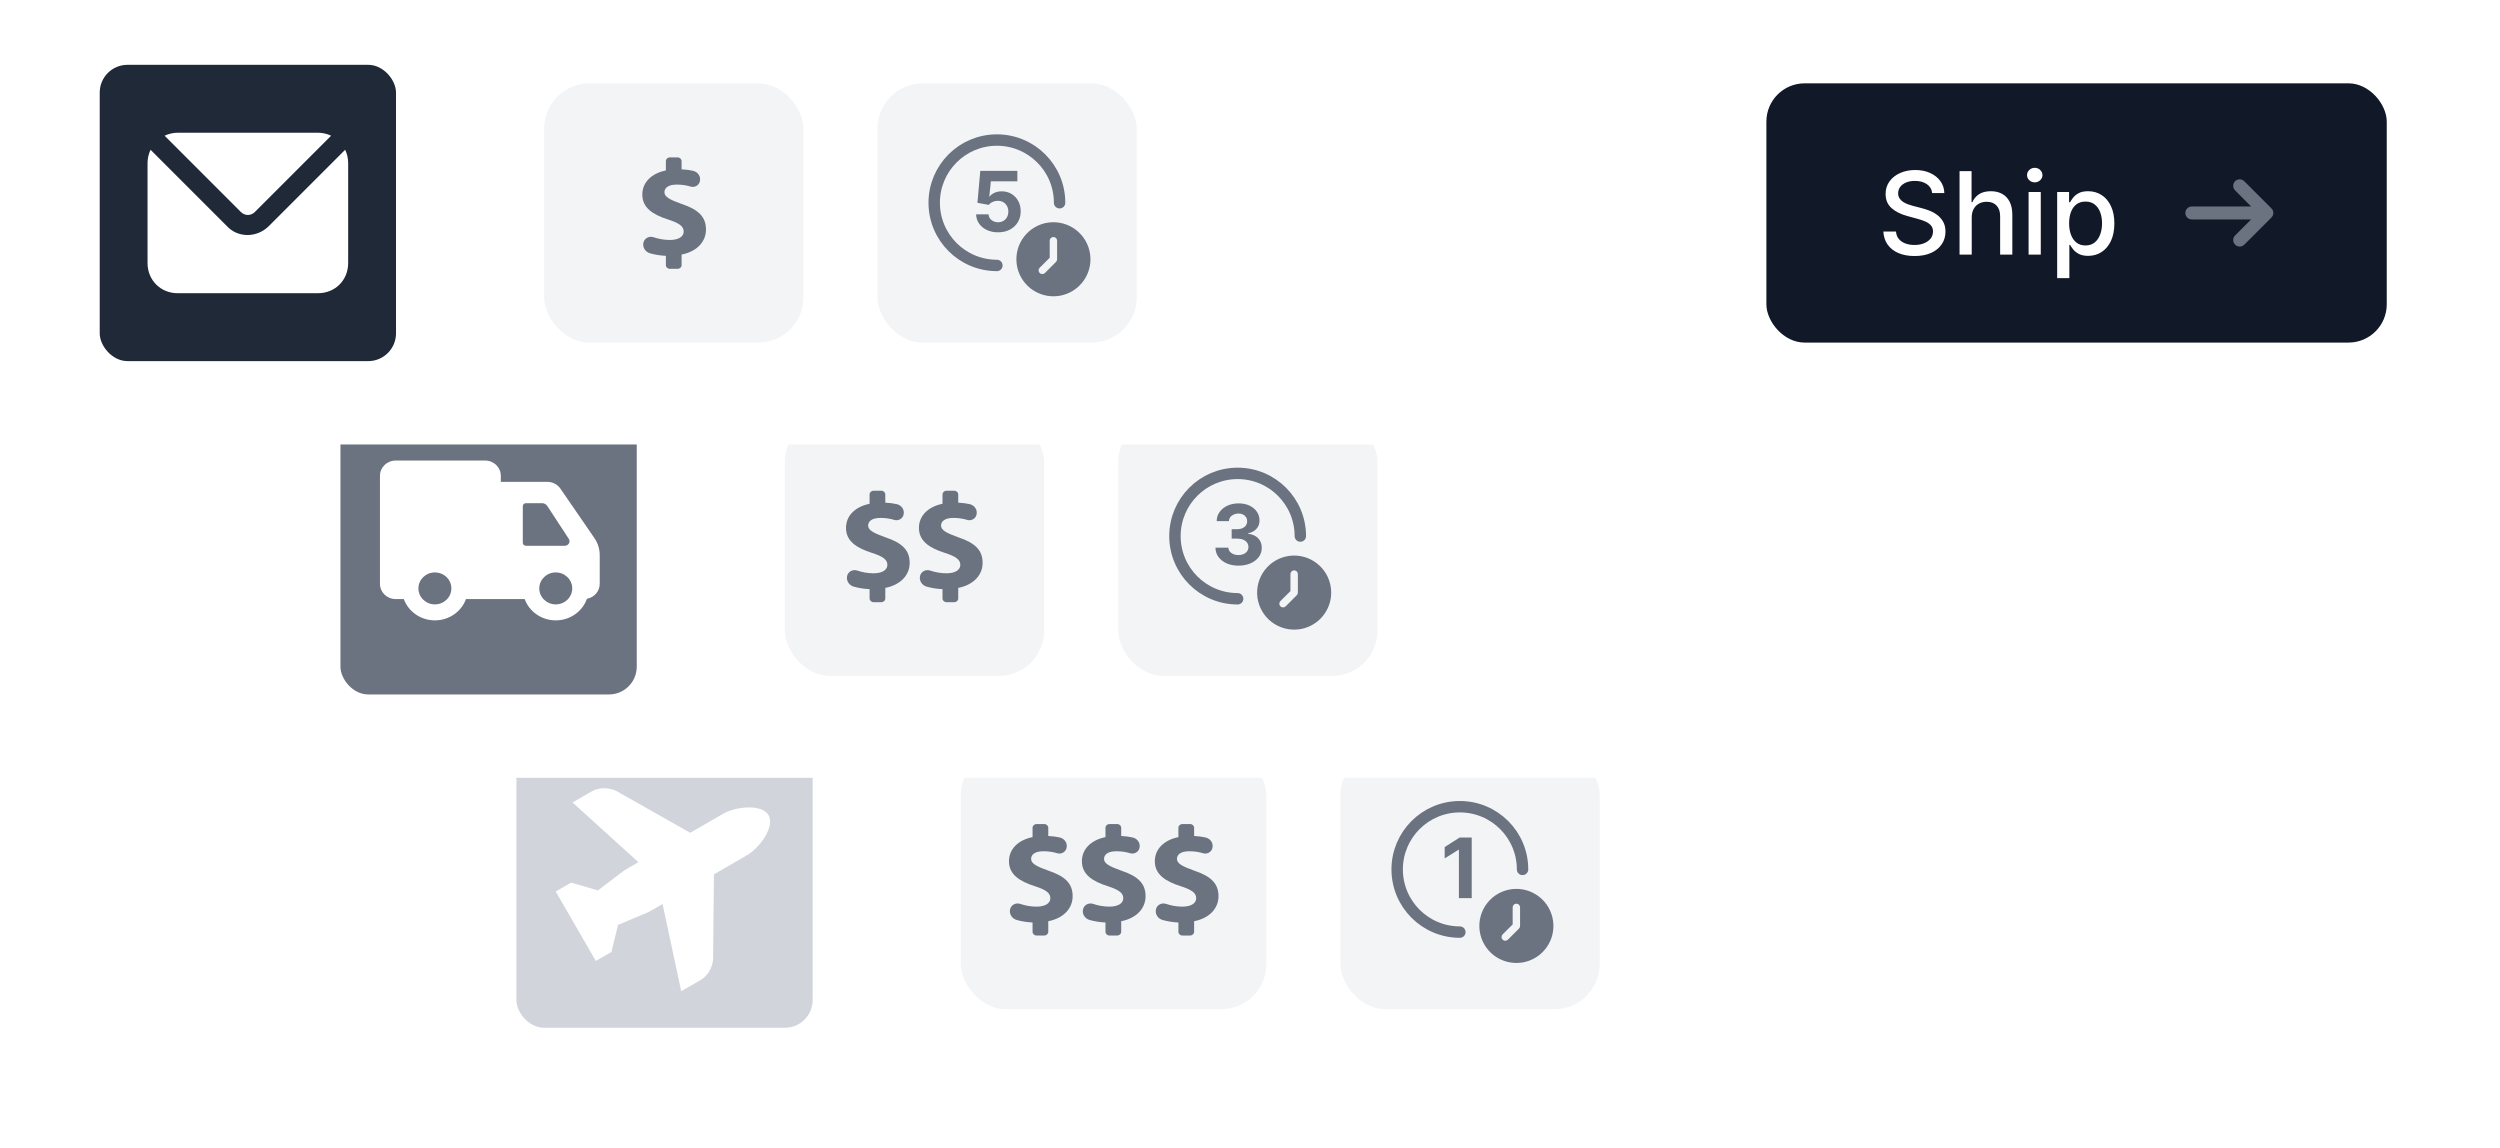 <svg width="270" height="124" viewBox="0 0 270 124" fill="none" xmlns="http://www.w3.org/2000/svg">
<g filter="url(#filter0_d_554_823)">
<rect x="49.769" y="73" width="172" height="44" rx="5.509" fill="white"/>
</g>
<rect x="103.769" y="81" width="33" height="28" rx="4.889" fill="#F3F4F6"/>
<path d="M115.845 96.794C115.845 95.465 115.094 94.653 113.235 94.033C111.907 93.56 111.36 93.25 111.36 92.763C111.36 92.349 111.688 91.935 112.703 91.935C113.307 91.935 113.794 92.033 114.179 92.149C114.384 92.21 114.607 92.189 114.795 92.09C114.983 91.992 115.121 91.824 115.174 91.627L115.183 91.597C115.249 91.353 115.209 91.094 115.072 90.878C114.935 90.662 114.712 90.507 114.453 90.448C114.104 90.368 113.694 90.31 113.213 90.286V89.401C113.213 89.18 113.023 89 112.788 89H111.94C111.705 89 111.515 89.18 111.515 89.401V90.408C109.903 90.74 108.969 91.74 108.969 93.014C108.969 94.446 110.11 95.184 111.782 95.716C112.938 96.086 113.438 96.44 113.438 97.001C113.438 97.592 112.828 97.917 111.938 97.917C111.3 97.917 110.699 97.794 110.178 97.619C109.959 97.546 109.718 97.562 109.514 97.665C109.309 97.768 109.16 97.947 109.102 98.16L109.098 98.172C108.96 98.684 109.274 99.208 109.809 99.359C110.316 99.502 110.91 99.603 111.515 99.629V100.632C111.515 100.854 111.705 101.034 111.94 101.034H112.788C113.023 101.034 113.213 100.854 113.213 100.632V99.492C114.91 99.159 115.845 98.07 115.845 96.795L115.845 96.794Z" fill="#6B7280"/>
<path d="M123.721 96.794C123.721 95.465 122.971 94.653 121.111 94.033C119.783 93.56 119.236 93.25 119.236 92.763C119.236 92.349 119.564 91.935 120.58 91.935C121.184 91.935 121.67 92.033 122.055 92.149C122.26 92.21 122.483 92.189 122.671 92.09C122.859 91.992 122.997 91.824 123.051 91.627L123.059 91.597C123.125 91.353 123.085 91.094 122.948 90.878C122.811 90.662 122.588 90.507 122.329 90.448C121.98 90.368 121.571 90.31 121.089 90.286V89.401C121.089 89.18 120.899 89 120.665 89H119.816C119.582 89 119.391 89.18 119.391 89.401V90.408C117.78 90.74 116.845 91.74 116.845 93.014C116.845 94.446 117.986 95.184 119.658 95.716C120.815 96.086 121.314 96.44 121.314 97.001C121.314 97.592 120.705 97.917 119.814 97.917C119.176 97.917 118.575 97.794 118.054 97.619C117.835 97.546 117.595 97.562 117.39 97.665C117.185 97.768 117.036 97.947 116.978 98.16L116.975 98.172C116.836 98.684 117.15 99.208 117.685 99.359C118.193 99.502 118.786 99.603 119.392 99.629V100.632C119.392 100.854 119.582 101.034 119.816 101.034H120.665C120.899 101.034 121.089 100.854 121.089 100.632V99.492C122.787 99.159 123.721 98.07 123.721 96.795L123.721 96.794Z" fill="#6B7280"/>
<path d="M131.597 96.794C131.597 95.465 130.847 94.653 128.987 94.033C127.659 93.56 127.112 93.25 127.112 92.763C127.112 92.349 127.44 91.935 128.456 91.935C129.06 91.935 129.546 92.033 129.931 92.149C130.136 92.21 130.359 92.189 130.548 92.09C130.736 91.992 130.873 91.824 130.927 91.627L130.935 91.597C131.002 91.353 130.962 91.094 130.825 90.878C130.688 90.662 130.465 90.507 130.206 90.448C129.857 90.368 129.447 90.31 128.965 90.286V89.401C128.965 89.18 128.776 89 128.541 89H127.692C127.458 89 127.268 89.18 127.268 89.401V90.408C125.656 90.74 124.721 91.74 124.721 93.014C124.721 94.446 125.862 95.184 127.534 95.716C128.691 96.086 129.19 96.44 129.19 97.001C129.19 97.592 128.581 97.917 127.691 97.917C127.052 97.917 126.451 97.794 125.93 97.619C125.712 97.546 125.471 97.562 125.266 97.665C125.062 97.768 124.912 97.947 124.855 98.16L124.851 98.172C124.713 98.684 125.027 99.208 125.562 99.359C126.069 99.502 126.663 99.603 127.268 99.629V100.632C127.268 100.854 127.458 101.034 127.692 101.034H128.541C128.776 101.034 128.965 100.854 128.965 100.632V99.492C130.663 99.159 131.598 98.07 131.598 96.795L131.597 96.794Z" fill="#6B7280"/>
<g clip-path="url(#clip0_554_823)">
<rect x="55.769" y="79" width="32" height="32" rx="3" fill="#D1D5DB"/>
<path d="M78.074 87.904L74.544 89.942L67.076 85.717C66.058 85.019 64.818 84.945 63.897 85.477L61.836 86.667L68.949 93.114L67.787 93.785C67.502 93.95 67.229 94.136 66.97 94.345L64.572 96.168L61.685 95.32L60.019 96.282L64.349 103.781L66.037 102.807L66.747 99.883L69.502 98.731C69.812 98.61 70.11 98.467 70.395 98.302L71.557 97.632L73.574 107.05L75.636 105.86C76.6 105.303 77.114 104.217 77.017 102.987L77.105 94.429L80.635 92.39C82.06 91.567 83.715 89.268 83.006 88.04C82.297 86.812 79.5 87.082 78.074 87.905L78.074 87.904Z" fill="white"/>
</g>
<rect x="144.769" y="81" width="28" height="28" rx="4.889" fill="#F3F4F6"/>
<g clip-path="url(#clip1_554_823)">
<path d="M164.436 93.896C164.436 90.157 161.404 87.125 157.665 87.125C153.925 87.125 150.894 90.157 150.894 93.896C150.894 97.636 153.925 100.667 157.665 100.667" stroke="#6B7280" stroke-width="1.232" stroke-linecap="round"/>
<path d="M158.945 90.454V97H157.561V91.768H157.523L156.024 92.708V91.481L157.644 90.454H158.945Z" fill="#6B7280"/>
<path d="M167.736 99.492C167.601 98.439 167.054 97.484 166.215 96.835C165.375 96.186 164.313 95.898 163.261 96.032C162.208 96.167 161.253 96.714 160.604 97.554C159.955 98.393 159.666 99.456 159.801 100.508C159.936 101.56 160.483 102.516 161.322 103.165C162.161 103.813 163.224 104.102 164.276 103.968C164.973 103.879 165.633 103.608 166.192 103.182C166.751 102.757 167.188 102.192 167.459 101.544C167.73 100.896 167.825 100.188 167.736 99.492L167.736 99.492ZM164.168 100C164.169 100.106 164.127 100.208 164.052 100.284L162.852 101.484C162.777 101.559 162.675 101.602 162.568 101.602C162.462 101.602 162.359 101.559 162.284 101.484C162.209 101.409 162.166 101.306 162.166 101.2C162.166 101.093 162.209 100.991 162.284 100.916L163.368 99.836V98C163.368 97.857 163.445 97.725 163.568 97.653C163.692 97.582 163.845 97.582 163.968 97.653C164.092 97.725 164.168 97.857 164.168 98L164.168 100Z" fill="#6B7280"/>
</g>
<g filter="url(#filter1_d_554_823)">
<rect x="30.769" y="37" width="209" height="44" rx="5.509" fill="white"/>
</g>
<rect x="84.769" y="45" width="28" height="28" rx="4.889" fill="#F3F4F6"/>
<path d="M98.245 60.794C98.245 59.465 97.494 58.653 95.635 58.033C94.307 57.56 93.76 57.25 93.76 56.763C93.76 56.349 94.088 55.935 95.103 55.935C95.707 55.935 96.193 56.033 96.578 56.149C96.783 56.21 97.007 56.189 97.195 56.09C97.383 55.992 97.52 55.824 97.574 55.627L97.582 55.596C97.649 55.353 97.609 55.094 97.472 54.878C97.335 54.662 97.112 54.508 96.853 54.448C96.504 54.368 96.094 54.31 95.612 54.286V53.401C95.612 53.18 95.423 53 95.188 53H94.339C94.105 53 93.915 53.18 93.915 53.401V54.408C92.303 54.74 91.368 55.74 91.368 57.014C91.368 58.446 92.509 59.184 94.181 59.716C95.338 60.086 95.838 60.44 95.838 61.001C95.838 61.592 95.228 61.917 94.338 61.917C93.699 61.917 93.098 61.794 92.577 61.619C92.359 61.546 92.118 61.562 91.914 61.665C91.709 61.768 91.56 61.947 91.502 62.16L91.498 62.172C91.36 62.684 91.674 63.208 92.209 63.359C92.716 63.502 93.31 63.603 93.915 63.629V64.632C93.915 64.854 94.105 65.034 94.34 65.034H95.188C95.423 65.034 95.613 64.854 95.613 64.632V63.492C97.31 63.159 98.245 62.07 98.245 60.795L98.245 60.794Z" fill="#6B7280"/>
<path d="M106.121 60.794C106.121 59.465 105.371 58.653 103.511 58.033C102.183 57.56 101.636 57.25 101.636 56.763C101.636 56.349 101.964 55.935 102.979 55.935C103.583 55.935 104.07 56.033 104.455 56.149C104.66 56.21 104.883 56.189 105.071 56.09C105.259 55.992 105.397 55.824 105.45 55.627L105.459 55.596C105.525 55.353 105.485 55.094 105.348 54.878C105.211 54.662 104.988 54.508 104.729 54.448C104.38 54.368 103.97 54.31 103.489 54.286V53.401C103.489 53.18 103.299 53 103.064 53H102.216C101.981 53 101.791 53.18 101.791 53.401V54.408C100.179 54.74 99.245 55.74 99.245 57.014C99.245 58.446 100.386 59.184 102.058 59.716C103.214 60.086 103.714 60.44 103.714 61.001C103.714 61.592 103.104 61.917 102.214 61.917C101.576 61.917 100.975 61.794 100.454 61.619C100.235 61.546 99.994 61.562 99.79 61.665C99.585 61.768 99.436 61.947 99.378 62.16L99.374 62.172C99.236 62.684 99.55 63.208 100.085 63.359C100.592 63.502 101.186 63.603 101.791 63.629V64.632C101.791 64.854 101.981 65.034 102.216 65.034H103.065C103.299 65.034 103.489 64.854 103.489 64.632V63.492C105.187 63.159 106.121 62.07 106.121 60.795L106.121 60.794Z" fill="#6B7280"/>
<rect x="36.769" y="43" width="32" height="32" rx="3" fill="#6B7280"/>
<path d="M41.035 55.493V51.383C41.035 50.475 41.794 49.739 42.731 49.739H52.393C53.33 49.739 54.089 50.475 54.089 51.383V52.041H59.115C59.681 52.041 60.211 52.316 60.525 52.773L64.199 58.117C64.57 58.657 64.769 59.291 64.769 59.94V63.055C64.769 63.858 64.175 64.526 63.39 64.67C62.909 66.026 61.583 67 60.022 67C58.472 67 57.153 66.039 56.664 64.699H50.326C49.837 66.039 48.519 67 46.968 67C45.419 67 44.1 66.039 43.611 64.699H42.73C41.794 64.699 41.035 63.963 41.035 63.055L41.035 55.493ZM56.801 54.342C56.614 54.342 56.462 54.489 56.462 54.671V58.616C56.462 58.798 56.614 58.945 56.801 58.945H60.996C61.092 58.945 61.187 58.919 61.268 58.868C61.506 58.722 61.576 58.418 61.425 58.188L59.109 54.648C58.985 54.457 58.769 54.342 58.537 54.342L56.801 54.342ZM46.969 65.274C47.952 65.274 48.749 64.501 48.749 63.548C48.749 62.594 47.952 61.822 46.969 61.822C45.986 61.822 45.189 62.594 45.189 63.548C45.189 64.501 45.986 65.274 46.969 65.274ZM60.022 65.274C61.005 65.274 61.802 64.501 61.802 63.548C61.802 62.594 61.005 61.822 60.022 61.822C59.039 61.822 58.242 62.594 58.242 63.548C58.242 64.501 59.039 65.274 60.022 65.274Z" fill="white"/>
<rect x="120.769" y="45" width="28" height="28" rx="4.889" fill="#F3F4F6"/>
<g clip-path="url(#clip2_554_823)">
<path d="M140.436 57.896C140.436 54.157 137.404 51.125 133.665 51.125C129.925 51.125 126.894 54.157 126.894 57.896C126.894 61.636 129.925 64.668 133.665 64.668" stroke="#6B7280" stroke-width="1.232" stroke-linecap="round"/>
<path d="M133.752 61.09C133.275 61.09 132.85 61.008 132.477 60.843C132.106 60.677 131.813 60.449 131.598 60.159C131.385 59.867 131.275 59.531 131.269 59.15H132.662C132.671 59.309 132.723 59.45 132.819 59.571C132.917 59.691 133.047 59.783 133.209 59.849C133.371 59.916 133.553 59.949 133.755 59.949C133.966 59.949 134.153 59.911 134.315 59.837C134.477 59.762 134.603 59.659 134.695 59.527C134.787 59.395 134.832 59.242 134.832 59.07C134.832 58.895 134.783 58.74 134.685 58.606C134.59 58.47 134.451 58.363 134.27 58.287C134.091 58.21 133.878 58.172 133.631 58.172H133.02V57.155H133.631C133.84 57.155 134.024 57.119 134.184 57.047C134.346 56.974 134.471 56.874 134.561 56.746C134.65 56.616 134.695 56.465 134.695 56.292C134.695 56.128 134.656 55.984 134.577 55.861C134.5 55.735 134.391 55.637 134.251 55.567C134.112 55.496 133.95 55.461 133.765 55.461C133.577 55.461 133.406 55.495 133.25 55.564C133.095 55.63 132.97 55.724 132.876 55.848C132.783 55.972 132.733 56.117 132.726 56.283H131.4C131.406 55.906 131.514 55.573 131.723 55.285C131.932 54.998 132.213 54.773 132.566 54.611C132.922 54.447 133.324 54.365 133.771 54.365C134.223 54.365 134.618 54.447 134.957 54.611C135.296 54.775 135.559 54.997 135.746 55.276C135.936 55.553 136.03 55.864 136.028 56.209C136.03 56.576 135.916 56.881 135.686 57.126C135.458 57.371 135.161 57.527 134.794 57.593V57.644C135.276 57.706 135.642 57.873 135.894 58.146C136.147 58.416 136.273 58.755 136.271 59.162C136.273 59.535 136.165 59.867 135.948 60.156C135.733 60.446 135.435 60.674 135.056 60.84C134.677 61.006 134.242 61.09 133.752 61.09Z" fill="#6B7280"/>
<path d="M143.736 63.492C143.601 62.44 143.054 61.484 142.215 60.835C141.375 60.186 140.313 59.898 139.261 60.032C138.208 60.167 137.253 60.714 136.604 61.554C135.955 62.393 135.666 63.456 135.801 64.508C135.936 65.56 136.483 66.516 137.322 67.165C138.161 67.813 139.224 68.102 140.276 67.968C140.973 67.879 141.633 67.608 142.192 67.182C142.751 66.757 143.188 66.192 143.459 65.544C143.73 64.896 143.825 64.188 143.736 63.492L143.736 63.492ZM140.168 64C140.169 64.106 140.127 64.208 140.052 64.284L138.852 65.484C138.777 65.559 138.675 65.602 138.568 65.602C138.462 65.602 138.359 65.559 138.284 65.484C138.209 65.409 138.166 65.306 138.166 65.2C138.166 65.093 138.209 64.991 138.284 64.916L139.368 63.836V62C139.368 61.857 139.445 61.725 139.568 61.653C139.692 61.582 139.845 61.582 139.968 61.653C140.092 61.725 140.168 61.857 140.168 62L140.168 64Z" fill="#6B7280"/>
</g>
<g filter="url(#filter2_d_554_823)">
<rect x="4.769" y="1" width="261" height="44" rx="5.509" fill="white"/>
</g>
<rect x="190.769" y="9" width="67" height="28" rx="4.132" fill="#111827"/>
<path d="M208.676 20.853C208.629 20.436 208.435 20.114 208.095 19.885C207.754 19.653 207.326 19.537 206.81 19.537C206.44 19.537 206.12 19.596 205.85 19.713C205.58 19.828 205.37 19.986 205.22 20.188C205.074 20.388 205 20.615 205 20.871C205 21.085 205.05 21.27 205.15 21.425C205.253 21.581 205.386 21.712 205.551 21.817C205.718 21.92 205.897 22.006 206.088 22.077C206.278 22.144 206.462 22.2 206.638 22.244L207.518 22.473C207.806 22.543 208.101 22.639 208.403 22.759C208.705 22.88 208.986 23.038 209.244 23.235C209.502 23.431 209.71 23.675 209.869 23.965C210.03 24.256 210.111 24.604 210.111 25.009C210.111 25.519 209.979 25.973 209.715 26.369C209.454 26.765 209.074 27.077 208.575 27.306C208.079 27.535 207.479 27.65 206.774 27.65C206.099 27.65 205.515 27.543 205.022 27.328C204.529 27.114 204.143 26.81 203.865 26.417C203.586 26.021 203.432 25.551 203.402 25.009H204.767C204.793 25.334 204.899 25.606 205.084 25.823C205.272 26.037 205.511 26.197 205.801 26.303C206.095 26.405 206.416 26.457 206.765 26.457C207.15 26.457 207.492 26.397 207.791 26.276C208.093 26.153 208.331 25.983 208.504 25.766C208.677 25.546 208.764 25.289 208.764 24.995C208.764 24.728 208.688 24.51 208.535 24.339C208.385 24.169 208.181 24.028 207.923 23.917C207.668 23.805 207.379 23.707 207.056 23.622L205.991 23.331C205.269 23.135 204.697 22.846 204.274 22.464C203.854 22.083 203.645 21.578 203.645 20.95C203.645 20.43 203.785 19.977 204.067 19.59C204.349 19.202 204.73 18.902 205.212 18.687C205.693 18.47 206.236 18.362 206.84 18.362C207.451 18.362 207.989 18.469 208.456 18.683C208.925 18.897 209.295 19.192 209.565 19.568C209.835 19.941 209.976 20.369 209.988 20.853H208.676ZM212.947 23.485V27.5H211.631V18.485H212.929V21.839H213.013C213.171 21.475 213.413 21.186 213.739 20.972C214.065 20.758 214.49 20.651 215.016 20.651C215.479 20.651 215.884 20.746 216.231 20.937C216.58 21.128 216.85 21.412 217.041 21.791C217.234 22.166 217.331 22.636 217.331 23.199V27.5H216.015V23.358C216.015 22.862 215.887 22.477 215.632 22.204C215.377 21.929 215.022 21.791 214.567 21.791C214.256 21.791 213.977 21.857 213.73 21.989C213.487 22.121 213.295 22.315 213.154 22.57C213.016 22.822 212.947 23.127 212.947 23.485ZM219.088 27.5V20.739H220.404V27.5H219.088ZM219.752 19.695C219.523 19.695 219.327 19.619 219.162 19.466C219.001 19.311 218.92 19.126 218.92 18.912C218.92 18.695 219.001 18.51 219.162 18.357C219.327 18.202 219.523 18.124 219.752 18.124C219.981 18.124 220.176 18.202 220.338 18.357C220.502 18.51 220.584 18.695 220.584 18.912C220.584 19.126 220.502 19.311 220.338 19.466C220.176 19.619 219.981 19.695 219.752 19.695ZM222.174 30.035V20.739H223.46V21.835H223.57C223.646 21.694 223.756 21.531 223.9 21.346C224.044 21.161 224.243 21 224.499 20.862C224.754 20.721 225.091 20.651 225.511 20.651C226.057 20.651 226.544 20.789 226.972 21.064C227.401 21.34 227.737 21.738 227.98 22.257C228.227 22.777 228.35 23.402 228.35 24.133C228.35 24.863 228.228 25.49 227.985 26.012C227.741 26.532 227.407 26.932 226.981 27.214C226.556 27.493 226.07 27.632 225.524 27.632C225.113 27.632 224.777 27.563 224.516 27.425C224.258 27.287 224.055 27.126 223.909 26.941C223.762 26.756 223.649 26.592 223.57 26.448H223.491V30.035H222.174ZM223.464 24.119C223.464 24.595 223.533 25.012 223.671 25.369C223.809 25.727 224.009 26.008 224.27 26.21C224.531 26.41 224.851 26.51 225.229 26.51C225.623 26.51 225.951 26.405 226.215 26.197C226.479 25.986 226.679 25.7 226.814 25.339C226.952 24.978 227.021 24.571 227.021 24.119C227.021 23.673 226.953 23.273 226.818 22.918C226.686 22.562 226.487 22.282 226.22 22.077C225.956 21.871 225.625 21.769 225.229 21.769C224.848 21.769 224.525 21.867 224.261 22.064C224 22.26 223.802 22.535 223.667 22.887C223.532 23.239 223.464 23.65 223.464 24.119Z" fill="white"/>
<g clip-path="url(#clip3_554_823)">
<path d="M245.309 22.5L242.379 19.57C242.109 19.3 241.659 19.3 241.389 19.57C241.119 19.84 241.119 20.29 241.389 20.56L243.118 22.3H236.718C236.328 22.3 236.018 22.61 236.018 23C236.018 23.39 236.328 23.7 236.718 23.7H243.118L241.389 25.43C241.119 25.7 241.119 26.15 241.389 26.42C241.529 26.56 241.708 26.63 241.889 26.63C242.069 26.63 242.249 26.56 242.389 26.42L245.309 23.5C245.439 23.37 245.519 23.19 245.519 23C245.518 22.81 245.449 22.63 245.309 22.5L245.309 22.5Z" fill="#6B7280"/>
</g>
<rect x="58.769" y="9" width="28" height="28" rx="4.889" fill="#F3F4F6"/>
<path d="M76.245 24.794C76.245 23.465 75.494 22.653 73.635 22.033C72.307 21.56 71.76 21.25 71.76 20.763C71.76 20.349 72.088 19.935 73.103 19.935C73.707 19.935 74.193 20.033 74.578 20.149C74.783 20.21 75.007 20.189 75.195 20.09C75.383 19.991 75.52 19.824 75.574 19.627L75.582 19.596C75.649 19.353 75.609 19.094 75.472 18.878C75.335 18.662 75.112 18.508 74.853 18.448C74.504 18.368 74.094 18.31 73.612 18.286V17.401C73.612 17.18 73.423 17 73.188 17H72.339C72.105 17 71.915 17.18 71.915 17.401V18.408C70.303 18.74 69.368 19.74 69.368 21.014C69.368 22.446 70.509 23.184 72.181 23.716C73.338 24.086 73.838 24.44 73.838 25.001C73.838 25.592 73.228 25.917 72.338 25.917C71.699 25.917 71.098 25.794 70.577 25.619C70.359 25.546 70.118 25.562 69.914 25.665C69.709 25.768 69.56 25.947 69.502 26.16L69.498 26.172C69.36 26.684 69.674 27.208 70.209 27.359C70.716 27.503 71.31 27.603 71.915 27.629V28.632C71.915 28.854 72.105 29.034 72.34 29.034H73.188C73.423 29.034 73.613 28.854 73.613 28.632V27.492C75.31 27.159 76.245 26.07 76.245 24.795L76.245 24.794Z" fill="#6B7280"/>
<rect x="10.769" y="7" width="32" height="32" rx="3" fill="#1F2937"/>
<path d="M27.527 22.892L35.76 14.659C35.327 14.442 34.785 14.334 34.352 14.334H19.185C18.752 14.334 18.21 14.442 17.777 14.659L26.01 22.892C26.443 23.325 27.093 23.325 27.527 22.892H27.527ZM37.277 16.175L29.044 24.408C27.743 25.708 25.685 25.708 24.493 24.408L16.26 16.175C16.044 16.608 15.935 17.15 15.935 17.583V28.416C15.935 30.258 17.344 31.666 19.185 31.666H34.352C36.194 31.666 37.602 30.258 37.602 28.416L37.602 17.583C37.602 17.15 37.494 16.608 37.277 16.175H37.277Z" fill="white"/>
<rect x="94.769" y="9" width="28" height="28" rx="4.889" fill="#F3F4F6"/>
<g clip-path="url(#clip4_554_823)">
<path d="M114.436 21.896C114.436 18.157 111.404 15.125 107.665 15.125C103.925 15.125 100.894 18.157 100.894 21.896C100.894 25.636 103.925 28.668 107.665 28.668" stroke="#6B7280" stroke-width="1.232" stroke-linecap="round"/>
<path d="M107.789 25.09C107.338 25.09 106.935 25.006 106.581 24.84C106.23 24.674 105.951 24.445 105.744 24.153C105.537 23.861 105.43 23.527 105.421 23.149H106.763C106.778 23.403 106.885 23.609 107.083 23.766C107.281 23.924 107.517 24.003 107.789 24.003C108.007 24.003 108.198 23.955 108.365 23.859C108.533 23.761 108.664 23.626 108.758 23.453C108.854 23.278 108.902 23.078 108.902 22.852C108.902 22.622 108.853 22.42 108.755 22.245C108.659 22.07 108.525 21.934 108.355 21.836C108.185 21.738 107.99 21.688 107.77 21.686C107.578 21.686 107.392 21.725 107.211 21.804C107.032 21.883 106.892 21.99 106.792 22.127L105.562 21.906L105.872 18.454H109.873V19.586H107.013L106.843 21.226H106.882C106.997 21.064 107.17 20.929 107.403 20.823C107.635 20.716 107.895 20.663 108.182 20.663C108.577 20.663 108.928 20.756 109.237 20.941C109.546 21.126 109.79 21.381 109.969 21.705C110.148 22.027 110.236 22.397 110.234 22.817C110.236 23.258 110.134 23.65 109.927 23.993C109.723 24.334 109.436 24.603 109.068 24.799C108.701 24.992 108.275 25.09 107.789 25.09Z" fill="#6B7280"/>
<path d="M117.736 27.492C117.601 26.439 117.054 25.484 116.215 24.835C115.375 24.186 114.313 23.898 113.261 24.032C112.208 24.167 111.253 24.714 110.604 25.554C109.955 26.393 109.666 27.456 109.801 28.508C109.936 29.56 110.483 30.516 111.322 31.165C112.161 31.813 113.224 32.102 114.276 31.968C114.973 31.879 115.633 31.608 116.192 31.182C116.751 30.757 117.188 30.192 117.459 29.544C117.73 28.896 117.825 28.188 117.736 27.491L117.736 27.492ZM114.168 28C114.169 28.106 114.127 28.208 114.052 28.284L112.852 29.484C112.777 29.559 112.675 29.602 112.568 29.602C112.462 29.602 112.359 29.559 112.284 29.484C112.209 29.409 112.166 29.306 112.166 29.2C112.166 29.093 112.209 28.991 112.284 28.916L113.368 27.836V26C113.368 25.857 113.445 25.725 113.568 25.653C113.692 25.582 113.845 25.582 113.968 25.653C114.092 25.725 114.168 25.857 114.168 26L114.168 28Z" fill="#6B7280"/>
</g>
<defs>
<filter id="filter0_d_554_823" x="45.769" y="72" width="180" height="52" filterUnits="userSpaceOnUse" color-interpolation-filters="sRGB">
<feFlood flood-opacity="0" result="BackgroundImageFix"/>
<feColorMatrix in="SourceAlpha" type="matrix" values="0 0 0 0 0 0 0 0 0 0 0 0 0 0 0 0 0 0 127 0" result="hardAlpha"/>
<feOffset dy="3"/>
<feGaussianBlur stdDeviation="2"/>
<feComposite in2="hardAlpha" operator="out"/>
<feColorMatrix type="matrix" values="0 0 0 0 0.639 0 0 0 0 0.675 0 0 0 0 0.745 0 0 0 0.24 0"/>
<feBlend mode="normal" in2="BackgroundImageFix" result="effect1_dropShadow_554_823"/>
<feBlend mode="normal" in="SourceGraphic" in2="effect1_dropShadow_554_823" result="shape"/>
</filter>
<filter id="filter1_d_554_823" x="26.769" y="36" width="217" height="52" filterUnits="userSpaceOnUse" color-interpolation-filters="sRGB">
<feFlood flood-opacity="0" result="BackgroundImageFix"/>
<feColorMatrix in="SourceAlpha" type="matrix" values="0 0 0 0 0 0 0 0 0 0 0 0 0 0 0 0 0 0 127 0" result="hardAlpha"/>
<feOffset dy="3"/>
<feGaussianBlur stdDeviation="2"/>
<feComposite in2="hardAlpha" operator="out"/>
<feColorMatrix type="matrix" values="0 0 0 0 0.639 0 0 0 0 0.675 0 0 0 0 0.745 0 0 0 0.24 0"/>
<feBlend mode="normal" in2="BackgroundImageFix" result="effect1_dropShadow_554_823"/>
<feBlend mode="normal" in="SourceGraphic" in2="effect1_dropShadow_554_823" result="shape"/>
</filter>
<filter id="filter2_d_554_823" x="0.769" y="0" width="269" height="52" filterUnits="userSpaceOnUse" color-interpolation-filters="sRGB">
<feFlood flood-opacity="0" result="BackgroundImageFix"/>
<feColorMatrix in="SourceAlpha" type="matrix" values="0 0 0 0 0 0 0 0 0 0 0 0 0 0 0 0 0 0 127 0" result="hardAlpha"/>
<feOffset dy="3"/>
<feGaussianBlur stdDeviation="2"/>
<feComposite in2="hardAlpha" operator="out"/>
<feColorMatrix type="matrix" values="0 0 0 0 0.639 0 0 0 0 0.675 0 0 0 0 0.745 0 0 0 0.24 0"/>
<feBlend mode="normal" in2="BackgroundImageFix" result="effect1_dropShadow_554_823"/>
<feBlend mode="normal" in="SourceGraphic" in2="effect1_dropShadow_554_823" result="shape"/>
</filter>
<clipPath id="clip0_554_823">
<rect width="32" height="32" fill="white" transform="translate(55.769 79)"/>
</clipPath>
<clipPath id="clip1_554_823">
<rect width="18" height="18" fill="white" transform="translate(149.769 86)"/>
</clipPath>
<clipPath id="clip2_554_823">
<rect width="18" height="18" fill="white" transform="translate(125.769 50)"/>
</clipPath>
<clipPath id="clip3_554_823">
<rect width="10" height="10" fill="white" transform="matrix(-1 0 0 -1 245.769 28)"/>
</clipPath>
<clipPath id="clip4_554_823">
<rect width="18" height="18" fill="white" transform="translate(99.769 14)"/>
</clipPath>
</defs>
</svg>
